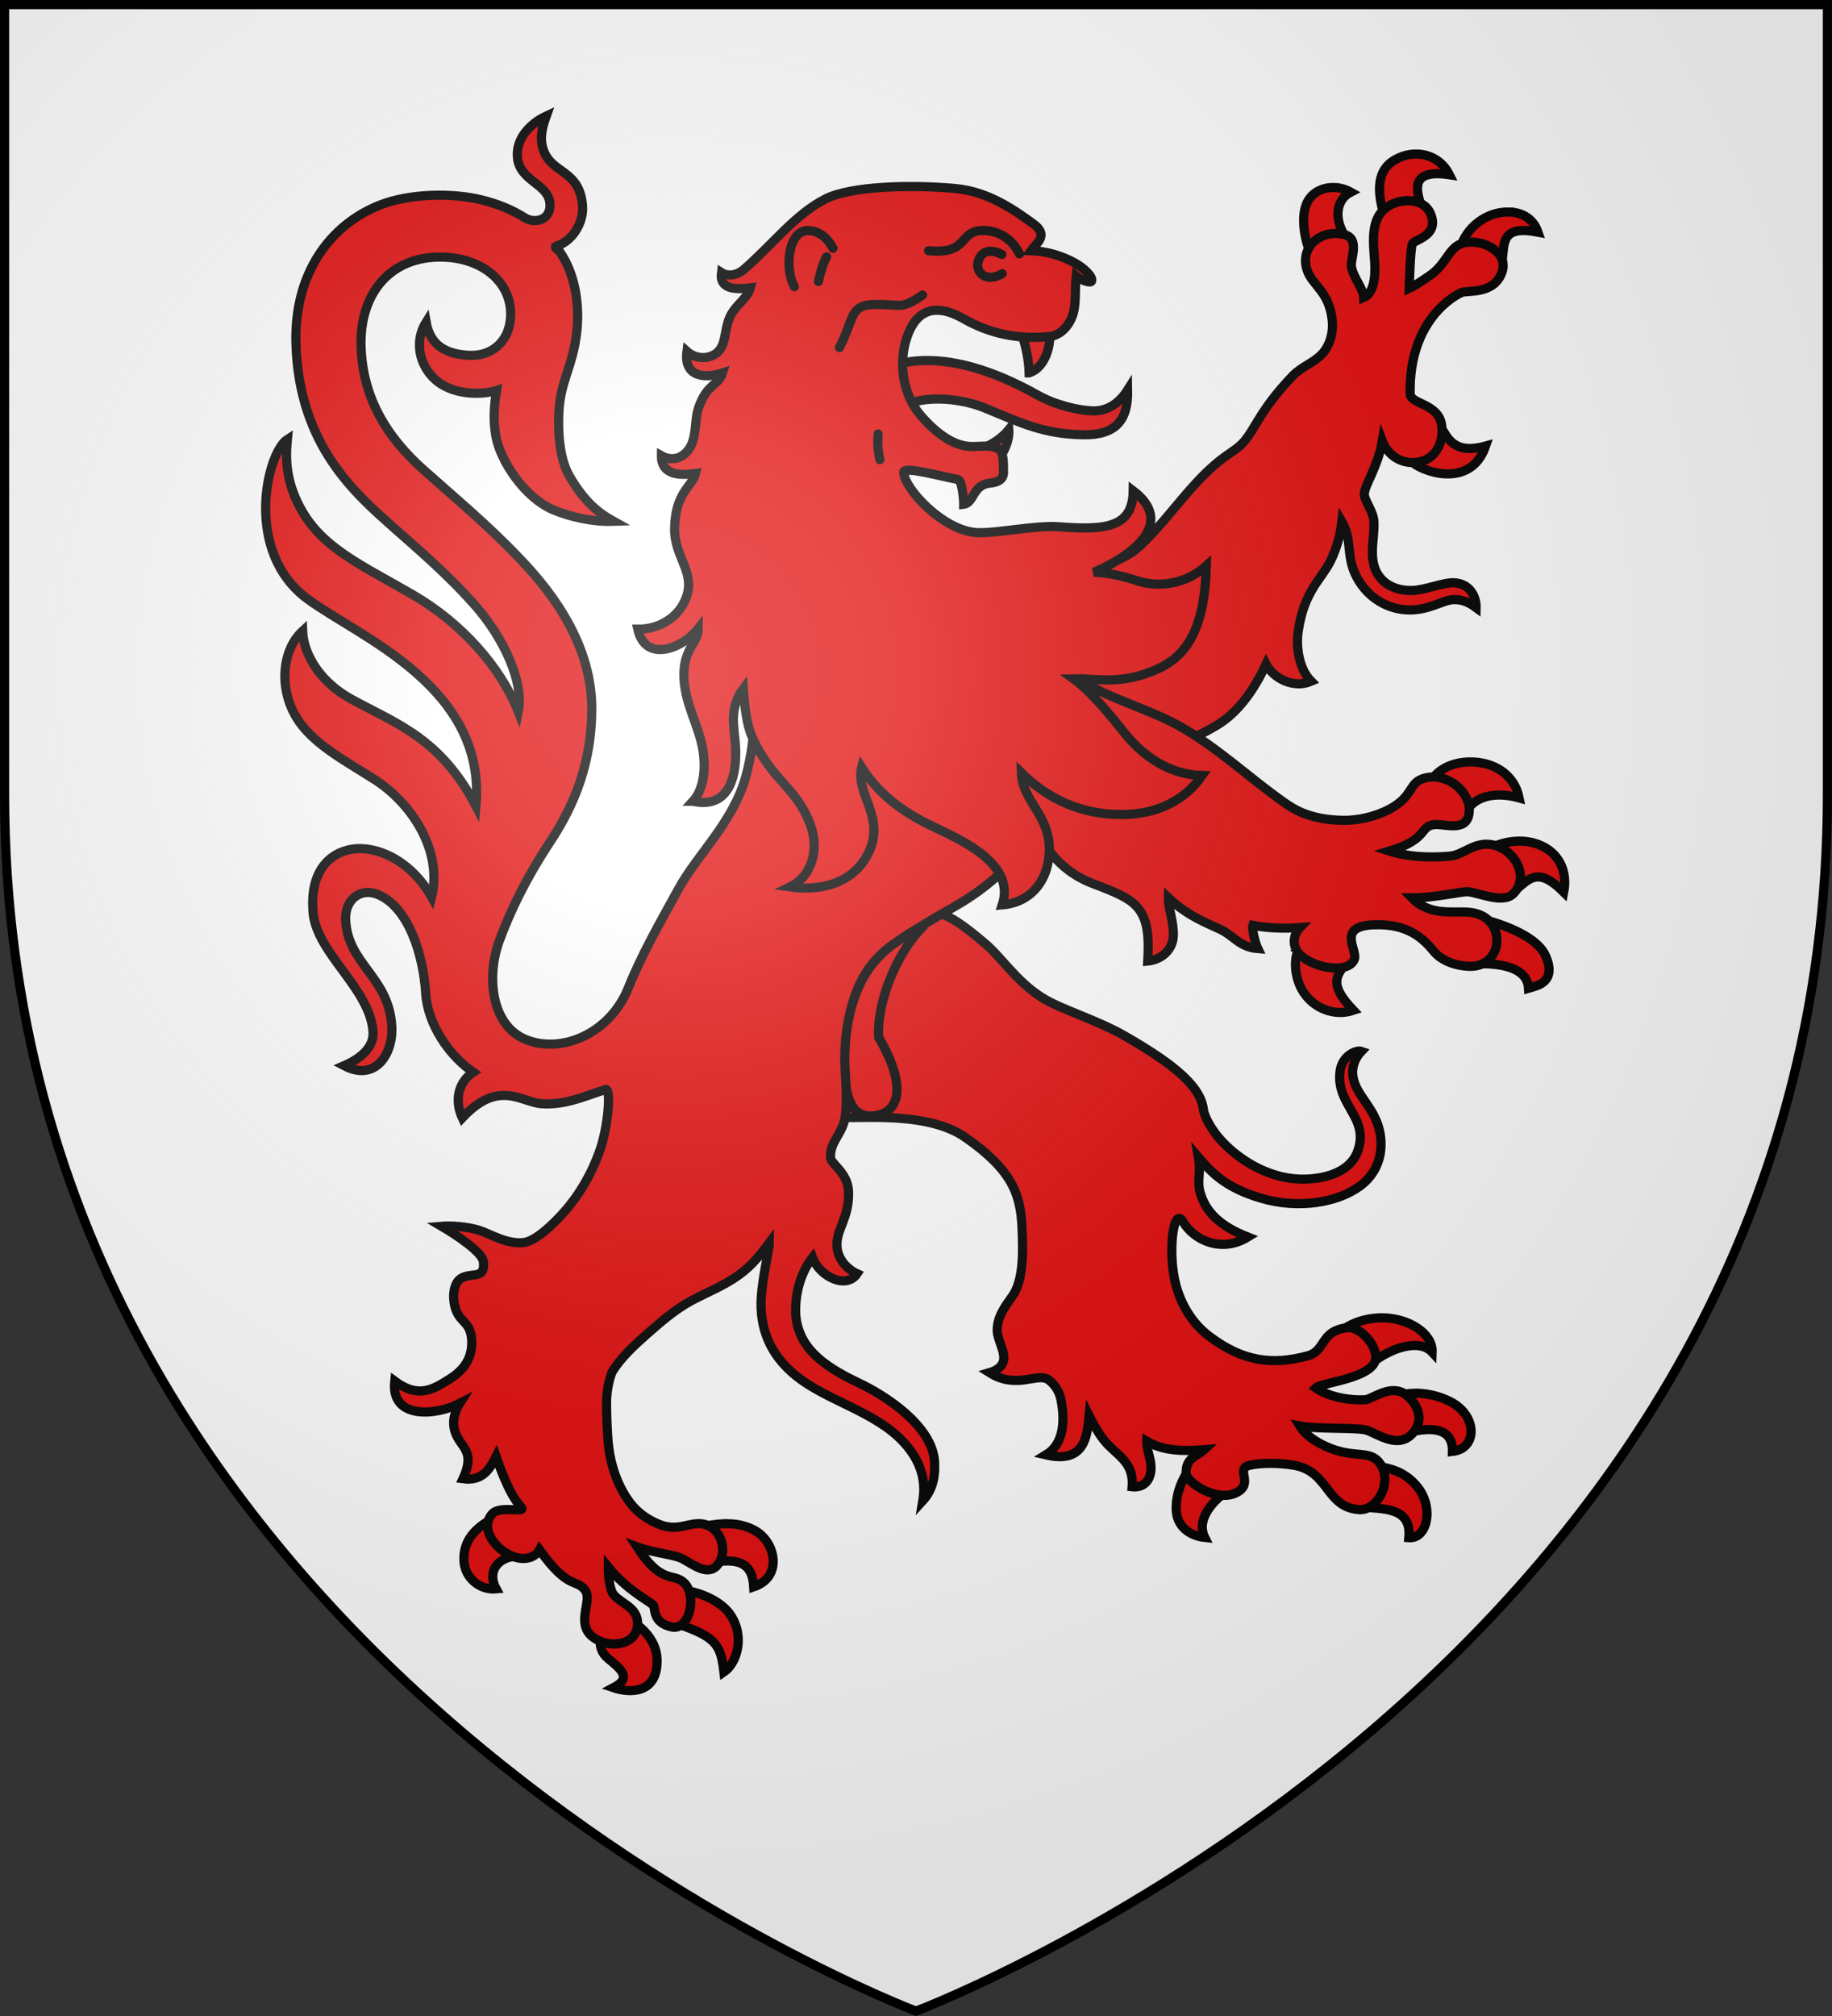 <svg xmlns="http://www.w3.org/2000/svg" xmlns:xlink="http://www.w3.org/1999/xlink" width="600" height="660" viewBox="-300 -300 600 660"><rect x="-300" y="-300" width="600" height="660" fill="#333333" stroke="none"/><defs><g id="b"><path id="a" d="M0 0v1h.5z" transform="rotate(18 3.157 -.5)"/><use xlink:href="#a" width="810" height="540" transform="scale(-1 1)"/></g><g id="d"><use xlink:href="#b" width="810" height="540" transform="rotate(72)"/><use xlink:href="#b" width="810" height="540" transform="rotate(144)"/></g><g id="f"><path id="e" d="M0 0v1h.5z" transform="rotate(18 3.157 -.5)"/><use xlink:href="#e" width="810" height="540" transform="scale(-1 1)"/></g><g id="g"><use xlink:href="#f" width="810" height="540" transform="rotate(72)"/><use xlink:href="#f" width="810" height="540" transform="rotate(144)"/></g><g id="i"><path id="h" d="M0 0v1h.5z" transform="rotate(18 3.157 -.5)"/><use xlink:href="#h" width="810" height="540" transform="scale(-1 1)"/></g><g id="j"><use xlink:href="#i" width="810" height="540" transform="rotate(72)"/><use xlink:href="#i" width="810" height="540" transform="rotate(144)"/></g><g id="l"><path id="k" d="M0 0v1h.5z" transform="rotate(18 3.157 -.5)"/><use xlink:href="#k" width="810" height="540" transform="scale(-1 1)"/></g><g id="m"><use xlink:href="#l" width="810" height="540" transform="rotate(72)"/><use xlink:href="#l" width="810" height="540" transform="rotate(144)"/></g><g id="o"><path id="n" d="M0 0v1h.5z" transform="rotate(18 3.157 -.5)"/><use xlink:href="#n" width="810" height="540" transform="scale(-1 1)"/></g><g id="p"><use xlink:href="#o" width="810" height="540" transform="rotate(72)"/><use xlink:href="#o" width="810" height="540" transform="rotate(144)"/></g><g id="r"><path id="q" d="M0 0v1h.5z" transform="rotate(18 3.157 -.5)"/><use xlink:href="#q" width="810" height="540" transform="scale(-1 1)"/></g><g id="s"><use xlink:href="#r" width="810" height="540" transform="rotate(72)"/><use xlink:href="#r" width="810" height="540" transform="rotate(144)"/></g><g id="v"><path id="u" d="M0 0v1h.5z" transform="rotate(18 3.157 -.5)"/><use xlink:href="#u" width="810" height="540" transform="scale(-1 1)"/></g><g id="w"><use xlink:href="#v" width="810" height="540" transform="rotate(72)"/><use xlink:href="#v" width="810" height="540" transform="rotate(144)"/></g><g id="y"><path id="x" d="M0 0v1h.5z" transform="rotate(18 3.157 -.5)"/><use xlink:href="#x" width="810" height="540" transform="scale(-1 1)"/></g><g id="z"><use xlink:href="#y" width="810" height="540" transform="rotate(72)"/><use xlink:href="#y" width="810" height="540" transform="rotate(144)"/></g><g id="B"><path id="A" d="M0 0v1h.5z" transform="rotate(18 3.157 -.5)"/><use xlink:href="#A" width="810" height="540" transform="scale(-1 1)"/></g><g id="C"><use xlink:href="#B" width="810" height="540" transform="rotate(72)"/><use xlink:href="#B" width="810" height="540" transform="rotate(144)"/></g><g id="F"><path id="E" d="M0 0v1h.5z" transform="rotate(18 3.157 -.5)"/><use xlink:href="#E" width="810" height="540" transform="scale(-1 1)"/></g><g id="G"><use xlink:href="#F" width="810" height="540" transform="rotate(72)"/><use xlink:href="#F" width="810" height="540" transform="rotate(144)"/></g><g id="I"><path id="H" d="M0 0v1h.5z" transform="rotate(18 3.157 -.5)"/><use xlink:href="#H" width="810" height="540" transform="scale(-1 1)"/></g><g id="J"><use xlink:href="#I" width="810" height="540" transform="rotate(72)"/><use xlink:href="#I" width="810" height="540" transform="rotate(144)"/></g><g id="L"><path id="K" d="M0 0v1h.5z" transform="rotate(18 3.157 -.5)"/><use xlink:href="#K" width="810" height="540" transform="scale(-1 1)"/></g><g id="M"><use xlink:href="#L" width="810" height="540" transform="rotate(72)"/><use xlink:href="#L" width="810" height="540" transform="rotate(144)"/></g><g id="P"><path id="O" d="M0 0v1h.5z" transform="rotate(18 3.157 -.5)"/><use xlink:href="#O" width="810" height="540" transform="scale(-1 1)"/></g><g id="Q"><use xlink:href="#P" width="810" height="540" transform="rotate(72)"/><use xlink:href="#P" width="810" height="540" transform="rotate(144)"/></g><g id="S"><path id="R" d="M0 0v1h.5z" transform="rotate(18 3.157 -.5)"/><use xlink:href="#R" width="810" height="540" transform="scale(-1 1)"/></g><g id="T"><use xlink:href="#S" width="810" height="540" transform="rotate(72)"/><use xlink:href="#S" width="810" height="540" transform="rotate(144)"/></g><g id="V"><path id="U" d="M0 0v1h.5z" transform="rotate(18 3.157 -.5)"/><use xlink:href="#U" width="810" height="540" transform="scale(-1 1)"/></g><g id="W"><use xlink:href="#V" width="810" height="540" transform="rotate(72)"/><use xlink:href="#V" width="810" height="540" transform="rotate(144)"/></g><g id="Z"><path id="Y" d="M0 0v1h.5z" transform="rotate(18 3.157 -.5)"/><use xlink:href="#Y" width="810" height="540" transform="scale(-1 1)"/></g><g id="aa"><use xlink:href="#Z" width="810" height="540" transform="rotate(72)"/><use xlink:href="#Z" width="810" height="540" transform="rotate(144)"/></g><path id="D" d="M2.922 27.673c0-5.952 2.317-9.844 5.579-11.013 1.448-.519 3.307-.273 5.018 1.447 2.119 2.129 2.736 7.993-3.483 9.121.658-.956.619-3.081-.714-3.787-.99-.524-2.113-.253-2.676.123-.823.552-1.729 2.106-1.679 4.108z"/><path id="N" d="M2.922 27.673c0-5.952 2.317-9.844 5.579-11.013 1.448-.519 3.307-.273 5.018 1.447 2.119 2.129 2.736 7.993-3.483 9.121.658-.956.619-3.081-.714-3.787-.99-.524-2.113-.253-2.676.123-.823.552-1.729 2.106-1.679 4.108z"/><path id="X" d="M2.922 27.673c0-5.952 2.317-9.844 5.579-11.013 1.448-.519 3.307-.273 5.018 1.447 2.119 2.129 2.736 7.993-3.483 9.121.658-.956.619-3.081-.714-3.787-.99-.524-2.113-.253-2.676.123-.823.552-1.729 2.106-1.679 4.108z"/><path id="ac" d="M-298.5-298.5h597V-40C298.5 246.2 0 358.39 0 358.39S-298.5 246.2-298.5-40z"/><radialGradient id="ab" cx="-80" cy="-80" r="405" gradientUnits="userSpaceOnUse"><stop offset="0" stop-color="#fff" stop-opacity=".31"/><stop offset=".19" stop-color="#fff" stop-opacity=".25"/><stop offset=".6" stop-color="#6b6b6b" stop-opacity=".125"/><stop offset="1" stop-opacity=".125"/></radialGradient></defs><path fill="#fff" d="M-298.5-298.5h597v258.543C298.5 246.291 0 358.5 0 358.5S-298.5 246.291-298.5-39.957z"/><g fill="#e20909" stroke="#000" stroke-width="3"><path fill-rule="evenodd" d="M37.062-177.938c5.791-1.856 7.265-10.245 6.556-13.126l-9.443-.783c1.296 3.093 2.765 8.992 2.887 13.909zM163.323-249.566q.484-.016.965.002c4.275.17 8.276 2.461 10.41 6.77-13.692-2.06-10.47 5.973-9.187 10.467l-12.125 3.158c-1.868-6.394-3.334-14.432 3.254-18.383 2.116-1.27 4.422-1.935 6.683-2.014zm-26.193 10.96c1.785.08 3.599.576 5.248 1.503-4.997 2.551-5.6 9.273-1.389 15.02l-11.57 5.465c-2.112-4.482-3.451-12-1.533-16.625 1.537-3.707 5.317-5.542 9.244-5.364zm57.191 8.005c4.132.136 7.847 2.128 9.385 6.596-12.101-2.268-10.932 3.27-11.77 9.756l-13.603-4.856c1.98-6.098 7.273-10.357 13.084-11.303.976-.158 1.95-.224 2.904-.193zm-22.527 70.295c2.394 3.586 4.206 9.222 14.767 6.326-5.017 14.542-21.517 8.144-24.47 4.895zm9.084 109.756c8.067-.254 15.08 3.906 16.662 11.777-6.828-1.905-13.277-1.015-16.654 3.371l-11.827-9.482c2.174-3.305 6.632-5.503 11.819-5.666zm16.289 25.914c2.095-.052 4.434.226 6.808 1.148 6.686 2.599 9.492 8.823 8.166 15.557-9.22-9.154-11.583-3.68-17.437.637l-5.57-15.51s3.424-1.717 8.033-1.832zM185.964 1.06s16.833 3.86 20.297 11.998c3.694 8.68-3.073 9.7-5.66 10.477-.349-6.352-7.95-8.131-16.213-8.033zm-60.645 9.551 15.438 4.926c-3.912 4.578-4.69 7.656 2.49 15.232-6.484 2.184-13.69-.908-16.957-6.963-2.262-4.192-2.652-9.54-.97-13.195zm27.967 120.832c8.149.224 16.007 5.1 15.764 11.246-4.177-4.49-13.186-1.513-19.569 3.365-3.784-4.555-8.422-7.512-10.674-9.767 3.044-3.057 8.765-5.001 14.479-4.844zm9.914 24.678c3.245-.062 7.537.565 11.836 2.767 8.9 4.56 8.926 15.352.648 16.291.212-8.06-7.34-7.86-13.863-6.326l-3.105-12.068c.968-.342 2.537-.627 4.484-.664zm-11.836 24.047c5.07.523 10.006 2.563 13.412 7.355 4.808 6.765 2.483 16.325-3.361 15.89.964-10.35-8.721-9.264-16.065-10.138zm-61.957 1.029 12.256 7.053c-5.413 3.928-9.769 9.713-7.098 15.082-4.985-.534-8.9-3.649-9.295-8.42-.464-5.622 2.084-11.049 4.137-13.715zm-228.484 16.22 9.199 11.95c-7.59.15-10.557 5.478-7.63 10.803-5.306.507-10.132-3.564-10.528-8.872-.513-6.868 3.859-11.104 8.959-13.88zm77.746 1.428c3.05.076 5.996.73 8.826 2.371 6.458 3.745 9.007 15.053-.658 18.295-.274-4.58-1.69-9.692-11.813-8.232l-4.144-11.66c2.202-.414 4.362-.716 6.474-.772q.66-.017 1.315-.002zm-13.98 21.91c4.889.665 11.616 3.501 14.605 8 4.744 7.141 2.003 15.803-2.201 18.64-1.032-8.932-2.634-11.417-14.786-15.63zm-16.532 10.723c3.84 2.979 7.092 6.795 7.045 12.424-.088 10.603-8.857 10.471-14.297 8.627 6.083-3.171 2.637-5.949-1.69-9.502-2.247-1.847-2.872-4.038-2.603-6.44z"/><path fill-rule="evenodd" d="M149.98-129.181c.298 6.03-2.458 13.3 2.418 18.706 2.226 2.468 5.812 3.916 10.203 3.785 4.155-.124 10.099-2.692 13.634-2.523 4.934.235 7.293 4.23 7.208 8.157-2.086-1.536-4.217-2.678-7.206-2.64-3.924.047-8.408 3.847-15.854 3.334-7.126-.49-13.266-4.903-16.39-11.357-3.183-6.577-1.046-11.566-4.53-17.568-.538 4.433-1.495 8.51-3.76 13.057-2.93 5.885-8.603 9.728-10.514 22.858-.777 5.338.246 12.394 4.234 16.413-5.75 2.48-12.388-.94-14.764-5.588-3.833 8.157-8.932 15.631-15.996 19.903-9.098 5.503-18.197 8.5-28.723 9.3L50.37-70.113 39.278-106.77c5.703-1.96 12.29-4.607 17.191-6.461 5.575-2.109 11.65-3.34 16.483-7.709 5.837-5.277 11.242-12.416 16.635-18.558 10.691-12.176 14.369-11.83 17.978-16.092 3.728-4.402 5.336-10.463 15.857-21.418 2.897-3.015 6.925-4.224 9.603-7.15 2.61-2.851 3.616-6.961 3.33-10.484-.807-9.928-6.59-11.783-8.279-16.976-2.5-7.685 4.68-13.401 12.094-11.62 5.46 1.311 1.955 8.077 2.451 10.644.73 3.777 3.912 7.056 4.008 10.008 3.246-1.358 3.889-6.5 3.601-11.436-.362-6.212-1.747-14.498 4.253-18.359 4.653-2.993 12.31-2.878 14.282 2.979 2.292 6.806-5.708 7.823-6.237 9.322-.628 1.782-.937 12.689-.988 14.493 2.084-.94 3.868-2.327 6.303-3.896 6.567-4.234 6.423-10.57 12.801-11.217 5.876-.598 13.397 3.545 11.294 9.734-2.529 7.443-11.177 5.98-13.067 6.675-2.146.79-17.541 8.871-17.022 33.292.07 3.301 9.33 3.074 10.3 10.174.963 7.059-3.317 12.64-10.02 12.26-5.016-.284-8.125-3.7-9.411-7.068-1.424 8.39-5.657 14.199-5.882 17.202-.164 2.182 2.968 5.701 3.143 9.25zM41.17 26.519c6.09 3.903 17.78 7.238 27.002 12.51 17.061 9.753 25.288 16.974 25.999 24.524.072.77 2.29 8.415 12.206 15.478 5.93 4.224 13.679 7.474 22.18 6.957 5.653-.343 13.535-2.22 16.045-9 4.145-11.193-7.28-15.092-5.708-26.39.712-5.112 5.45-6.96 6.97-6.425-2.172 2.277-3.3 5.42-2.704 8.57 1.018 5.378 5.451 8.644 7.825 14.728 2.29 5.868 2.283 15.033-5.59 20.837-7.366 5.43-20.167 7.577-32.336 3.98-12.13-3.584-16.525-8.757-20.57-13.443.953 5.42-.564 7.52.589 11.6 2.177 7.707 8.432 11.697 15.602 14.532-8.73 5.388-17.74.915-21.213-4.974-3.27-5.544-5.102 10.618-2.327 20.76 1.859 6.795 5.522 12.576 10.685 16.529 11.565 8.853 21.387 9.507 32.314 6.618 6.299-1.665 4.002-8.161 13.088-9.252 4.06-.487 9.312 5.273 9.376 9.626.1 6.943-18.073 8.336-19.72 10.097 4.161 2.826 10.552 4.144 16.223 3.873 2.088-.1 7.591-4.684 12.255-2.327 2.82 1.425 8.128 7.302 3.607 12.957-4.736 5.923-11.789.515-15.36-.654-2.909-.952-16.207-.279-21.932-1.404 2.14 3.564 7.456 6.764 12.939 8.267 6.525 1.79 10.68-.005 13.51 4.254 4.042 6.077-1.115 15.318-7.023 14.879-11.057-.812-9.698-12.637-21.552-14.567-4.98-.81-10.724-.764-14.246.047-4.956 1.142 1.39 5.722-4.057 8.803-6.464 3.657-16.646-3.201-16.768-6.113-.22-5.224 3.535-5.584 5.901-7.786-7.47.584-13.585.311-18.787-2.761-.052 3.678 1.86 6.284 1.27 10.132-.563 3.672-3.236 5.105-6.083 4.766.676-8.586-5.574-10.41-9.526-15.646-1.967-2.605-3.257-5.076-4.559-7.64-.644 6.574-1.277 15.865-14.147 12.846 5.736-3.454 6.348-10.823 4.925-18.079-.502-2.562-1.842-4.802-3.983-6.44-3.601-2.753-10.324 3.32-19.423-2.407 3.868-1.136 4.964-3.356 4.639-5.66-.423-2.995-2.022-5.629-2.106-7.943-.168-4.595 2.716-8.272 4.973-11.471 3.788-5.371 3.483-15.041 3.124-22.734-.5-10.764-3.372-18.648-18.605-29.251-14.207-9.888-41.189-4.95-41.332-7.076C-28.611 15.428-13.368 9.057-.354 1.439c6.255-3.661 8.567-4.73 22.765 7.255 5.804 4.899 10.225 12.355 18.759 17.825z"/><path fill-rule="evenodd" d="M2.858 2.831c-9.534 9.021-15.85 26.12-15.077 36.817 9.472 16.026 6.928 25.219-2.226 25.702-7.469.399-9.044-7.94-8.967-18.129.07-9.09 1.19-16.668 4.841-24.548C-13.589 11.921-5.353 6.882 2.858 2.831z"/><path fill-rule="evenodd" d="M-122.586 61.341c-6.808-.458-13.984-8.18-26.01 4.63-2.312-4.966-1.91-11.286 3.585-14.948-7.817-5.353-14.922-15.543-15.579-25.928-.793-12.547-5.655-28.32-15.868-32.333-5.418-2.13-10.636 1.67-10.333 8.4.657 14.609 14.261 18.598 15.11 34.937.47 9.008-5.402 18.164-15.616 12.789 5.872-2.533 9.767-6.328 9.472-11.036-.885-14.148-18.49-25.716-19.635-39.084-1.346-15.724 7.65-20.46 14.026-20.906 8.538-.6 18.782 5.02 24.788 15.81 3.701-15.404-6.763-30.739-18.337-38.237-9.698-6.283-20.752-11.846-26.016-20.68-5.935-9.96-4.383-22.266 2.11-28.186.176 5.873 4.04 15.826 16.187 22.44 14.746 8.028 29.077 12.782 40.594 34.9 3.507-38.969-37.991-55.228-55.089-67.747-21.22-15.538-13.349-48.043-6.682-52.34-.517 5.463-.958 14.025 5.313 24.322 7.254 11.91 20.317 17.554 36.021 26.708 15.618 9.105 28.416 23.345 34.285 38.1 1.966-9.81-4.978-24.265-13.923-34.49-9.265-10.59-20.415-19.949-26.749-25.593-12.615-11.242-31.012-26.826-32.132-60.018-.792-23.344 11.222-39.377 27.662-45.783 9.642-3.757 23.646-4.006 33.224-1.606 4.806 1.204 9.582 2.99 14.038 5.82 3.137 1.994 8.663.953 8.249-4.616-.488-6.564-9.83-7.28-10.634-14.978-.663-6.35 4.278-11.319 9.436-13.709-1.373 3.846-2.676 8.379-.115 12.933 3.337 5.935 11.243 5.51 11.993 16.601.37 5.548-3.479 11.695-8.758 13.113-.63.364.88 1.175 1.307 1.793 5.586 8.078 6.37 18.598 5.601 25.862-1.282 12.13-5.595 16.309-5.931 27.563-.105 3.508-.353 13.624 3.703 20.399 5 8.35 9.374 11.719 14.27 14.432-7.01.265-14.451-1.545-19.637-3.707-9.586-3.996-17.502-16.153-18.938-24.118-.955-5.304-.587-10.23.227-15.018-4.779 1.484-13.036 1.506-18.713-2.46-5.83-4.072-8.9-12.633-4.355-19.919 1.318 7.532 6.261 10.375 13.776 10.862 7.151.462 12.985-3.864 13.804-11.618 1.208-11.429-8.325-20.016-21.713-20.51-17.734-.654-27.697 12.125-27.182 29.184.516 17.1 8.663 29.88 20.372 40.342 10.06 8.989 20.664 17.741 31.094 28.62 8.135 8.484 24.13 26.44 24.1 49.716-.023 17.248-5.389 31.062-13.552 43.425s-13.075 22.71-16.667 32.365c-4.317 11.605-2.831 27.626 8.4 32.39 11.634 4.933 27.76-1.698 33.805-16.877 4.23-10.62 10.616-21.799 16.449-32.393C-71.521-20.353-60-30.688-55.78-45.615c3.74-13.232 3.29-28.643 2.56-36.446-2-21.38 5.121-41.277 25.48-47.635 20.358-6.357 37.287-.665 48.284 9.438 11.15 10.244 12.992 23.706 23.953 35.66 10.509 11.462 29.01 15.135 41.645 22.223 12.567 7.05 22.763 16.81 33.744 24.586 2.972 2.105 8.374 6.296 20.41 6.352 4.286.02 9.95-1.091 14.756-3.644 8.285-4.4 6.026-8.86 11.755-10.236 7.473-1.795 14.645 4.682 14.4 10.757-.289 7.242-7.785 4.253-11.264 4.514-5.148.386-1.866 4.764-14.882 8.681 5.864 1.876 12.97 2.257 19.782 1.654 4.572-.405 8.1-4.984 14.176-3.675 7.035 1.516 12.114 10.423 6.612 15.966-3.437 3.462-11.485-.404-14.946-.645-1.87-.13-11.288 2.091-18.302 2.006 2.176 2.237 5.457 4.103 9.915 4.484 5.365.46 8.338-.397 11.992.915 9.119 3.274 7.534 17.361-3.057 17.021-5.044-.16-9.358-2.128-11.59-4.819-3.01-3.627-8.049-9.391-20.077-8.764-11.836.616-4.854 8.258-5.995 11.255-1.987 5.217-14.64 2.731-18.458-2.24-2.189-2.85-1.161-6.297.602-8.113-5.581.367-10.66.17-15.374-.745-.402 1.355.777 5.85 1.614 7.624-6.053-.482-7.724-4.142-12.41-6.355C95.298 2.198 88.998-.094 82.67-6.07c-.061 3.647 1.721 7.55 1.612 12.297-.114 4.977-4.163 8.002-8.391 8.415.567-9.955-.147-16.519-6.945-20.522-3.313-1.951-7.514-3.511-11.058-4.857-5.7-2.164-10.436-5.838-13.415-9.69-.841-1.088-6.317-6.391-7.563-4.998-1.444 2.485-2.779 5.037-8.08 10.164C23.758-10.357 18.338-6.42 12.306-3.01 5.39.898-3.034 5.875-7.764 9.349c-5.342 3.925-9.4 8.809-12.117 16.337-2.59 7.174-3.776 15.916-3.367 23.655.306 5.798.727 10.686.097 15.998-.69 5.806-5.061 8.19-4.838 13.587.093 2.237 5.72 4.918 5.903 11.262.247 8.615-3.994 12.178-3.805 17.573.152 4.346 3.186 7.656 6.6 9.215-3.46 5.228-12.291 1.038-14.6-5.302-3.401 4.294-5.844 11.07-5.496 18.784.917 10.385 8.187 16.397 20.65 22.29 8.492 4.016 24.277 13.982 24.842 26.055.242 5.253-.93 9.29-3.874 12.505.813-4.912.144-10.006-3.145-15.113-7.714-11.974-22.976-15.693-34.408-22.94-10.676-6.766-15.009-15.417-15.411-24.971-.321-7.5 2.677-18.736 2.693-21.386-3.27 4.41-6.02 7.619-9.91 10.469-4.763 3.491-10.624 5.788-15.44 8.361-5.748 3.072-10.662 7.482-15.163 11.436-3.663 3.22-8.201 7.436-10.854 11.813-.636 1.05-2.012 5.809-1.952 10.646.036 2.818.147 9.308.7 14.01.702 5.98 2.815 12.612 6.827 18.09 2.437 3.326 5.943 5.909 10.174 7.492 5.47 2.047 9.044-.628 13.032-.389 6.456.387 9.354 8.618 5.762 13.343-3.057 4.02-7.866.223-11.298-1.672-3.157-1.744-9.248-1.887-15.232-4.104 8.039 12.474 11.727 8.38 15.376 11.698 4.384 3.987 2.008 15.918-4.103 14.531-6.525-1.48-5.082-6.47-5.995-7.221-1.998-1.645-8.734-5.067-14.659-12.33 0 0-.036 5.259 1.21 8.066 1.522 3.436 7.865 4.413 8.341 9.56.66 7.12-7.08 8.95-12.55 6.455-9.135-4.166-1.724-12.914-4.639-16.612-3.07-3.894-5.352.163-14.898-13.143-1.043 2-3.533 3.105-6.188 2.777-6.908-.853-14.12-9.48-9.217-14.645 2.704-2.85 11.524.151 9.294-2.234-3.933-4.205-7.087-13.568-8.1-16.482-1.88 3.742-4.183 8.215-10.854 7.304 4.937-10.753-2.718-10.265-3.044-18.043-.093-2.219.837-4.85 1.958-6.612-7.48 3.876-22.66 5.542-21.27-7.313 7.816 5.835 12.751 2.62 17.949-.658 3.572-2.253 7.593-5.88 7.268-12.67-.343-7.26-5.181-5.352-5.878-13.396-.227-2.628.4-5.888 2.64-7.069 3.448-1.817 7.784.533 7.039-5.384-.395-3.139-9.31-8.965-13.662-11.513 2.833-.24 8.312.037 12.394 1.346 3.445 1.105 8.983 4.603 14.43 3.985 3.37-.382 7.805-4.183 11.894-8.473 5.6-5.874 10.255-13.367 13.282-22.18 2.402-6.991 3.642-19.76 1.759-19.466-6.927 2.193-13.192 5.193-20.97 4.67z"/><path fill-rule="evenodd" d="M-24.644-166.944c8.6.22 16.895.444 24.11-1.498 6.72-1.81 16.182-.866 23.428 2.153 11.657 4.857 19.112 8.415 31.825 8.624 10.705.176 14.806-4.719 14.6-14.675-3.162 5.027-7.285 6.844-10.908 6.86-4.662.02-12.635-1.845-18.53-5.152-30.512-17.122-53.094-14.06-64.525 3.688zM30.408-159.332c.234 3.047-1.17 6.672-2.871 8.759l-6.267-2.492c3.578-1.306 6.932-3.534 9.138-6.267z"/><path fill-rule="evenodd" d="M-73.063-37.68c3.636-3.976 4.202-10.728 3.32-16.502-1.204-7.872-5.739-14.84-6.234-23.448-.571-10.069 4.71-11.674 4.675-16.6-5.176 6.621-17.353 11.336-19.816.22 6.144.068 12.189-3.095 14.988-8.43 5.04-9.609-3.035-14.43-2.925-24.467.127-11.84 5.833-13.885 6.864-18.085-5.234.762-11.278.486-11.185-5.815 2.94 1.632 6.257 1.317 8.747-1.815 2.986-3.755 1.927-9.46 3.402-13.814 2.74-8.082 6.469-7.145 7.836-11.447-5.681 1.862-12.767 1.407-11.632-7.09 2.204 1.963 5.345 2.66 8.232 1.421 5.192-2.229 3.53-8.28 6.091-13.2 1.855-3.563 5.597-5.761 6.436-8.99-4.747.545-10.234.589-9.459-5.026 2.215 1.42 5.221.835 7.32-.996 9.826-8.572 16.961-18.222 26.952-23.21 8.1-4.045 27.537-4.673 42.318-3.314 10.893 1.001 19.348 7.067 25.452 11.473 5.32 3.84 1.26 6.284-.672 8.88 5.026.147 10.301 1.67 14.69 4.198 2.533 1.459 5.695 4.279 5.18 5.75-.299.85-3.582-.324-5.06-1.615-.412 3.41-.031 7.442-.67 10.948-.842 4.612-4.14 8.449-8.057 8.833-10.39 1.02-19.484-.906-28.158-5.829-11.743-6.666-16.75-.208-18.908 7.253-2.176 7.522-1.104 17.418 4.893 24.422 3.113 3.636 8.964 9.391 15.404 10.084 3.614.388 7.354-.869 10.29.992 1.496.948 1.366 4.59 1.407 7.554.033 2.313-1.891 3.287-4.377 3.503-5.762.501-5.208 6.52-8.663 6.937.01-1.55-.531-7.867-1.89-8.115-5.46-.996-17.825-4.482-17.753-2.35.186 5.363 12.975 19.135 23.978 19.74 6.151.338 19.326-2.508 26.908-1.911 15.9 1.24 24.1-.01 24.275-11.807 13.703 10.442.415 21.021-12.895 26.72 4.464.073 9.251 1.142 14.416 2.82 7.674 2.493 16.415.493 22.443-4.967-.508 19-5.474 29.039-15.826 33.717-12.301 5.559-19.883 3.088-27.682 3.296 5.888 4.221 12.047 11.921 17.073 18.167 5.648 7.018 14.416 13.28 25.063 13.483-5.74 8.33-15 12.57-25.518 12.759-14.193.258-25.136-5.255-33.684-13.617.29 9.113 8.97 13.616 9.142 24.603.153 9.82-5.461 17.783-15.428 18.614C33.182-18.71 11-26.42 2.378-30.985c-8.16-4.32-15.021-9.716-20.171-17.78-2.274 8.939 8.883 17.052 1.372 29.564-5.05 8.414-14.83 11.011-24.854 9.565 7.047-3.397 9.854-12.094 6.564-20.684-4.726-12.334-12.605-14.083-19.027-28.555-1.704-3.839-2.404-9.896-2.834-15.655-4.4 5.826-3.176 11.872-2.671 17.108.949 9.836-1.076 22.563-13.82 19.742z"/><path fill-rule="evenodd" stroke-linecap="round" d="M-12.386-157.945c-.276 2.898-.067 5.632.556 8.443M2.141-203.42c-1.418.912-4.778 3.545-7.924 3.384-6.785-.35-10.247-.663-12.667.817-2.87 1.756-3.135 6.286-6.64 13.012m-4.206-29.703c-1.278 2.455-2.101 5.328-2.66 8.084m4.765-10.891c-1.7-3.299-4.486-5.735-8.134-5.81-6.561-.134-7.83 12.542-4.5 18.391m73.684-10.757c-2.26-4.842-7.013-7.864-12.345-7.634-7.679.328-4.18 7.91-17.412 6.603m24.001 1.23c-5.04-2.56-7.51.053-7.879 3.084-.328 2.7 2.568 6.322 7.993 3.228"/></g><use xlink:href="#ac" width="100%" height="100%" fill="url(#ab)"/><use xlink:href="#ac" width="100%" height="100%" fill="none" stroke="#000" stroke-width="3" transform="matrix(1 0 0 1 0 .003)"/></svg>